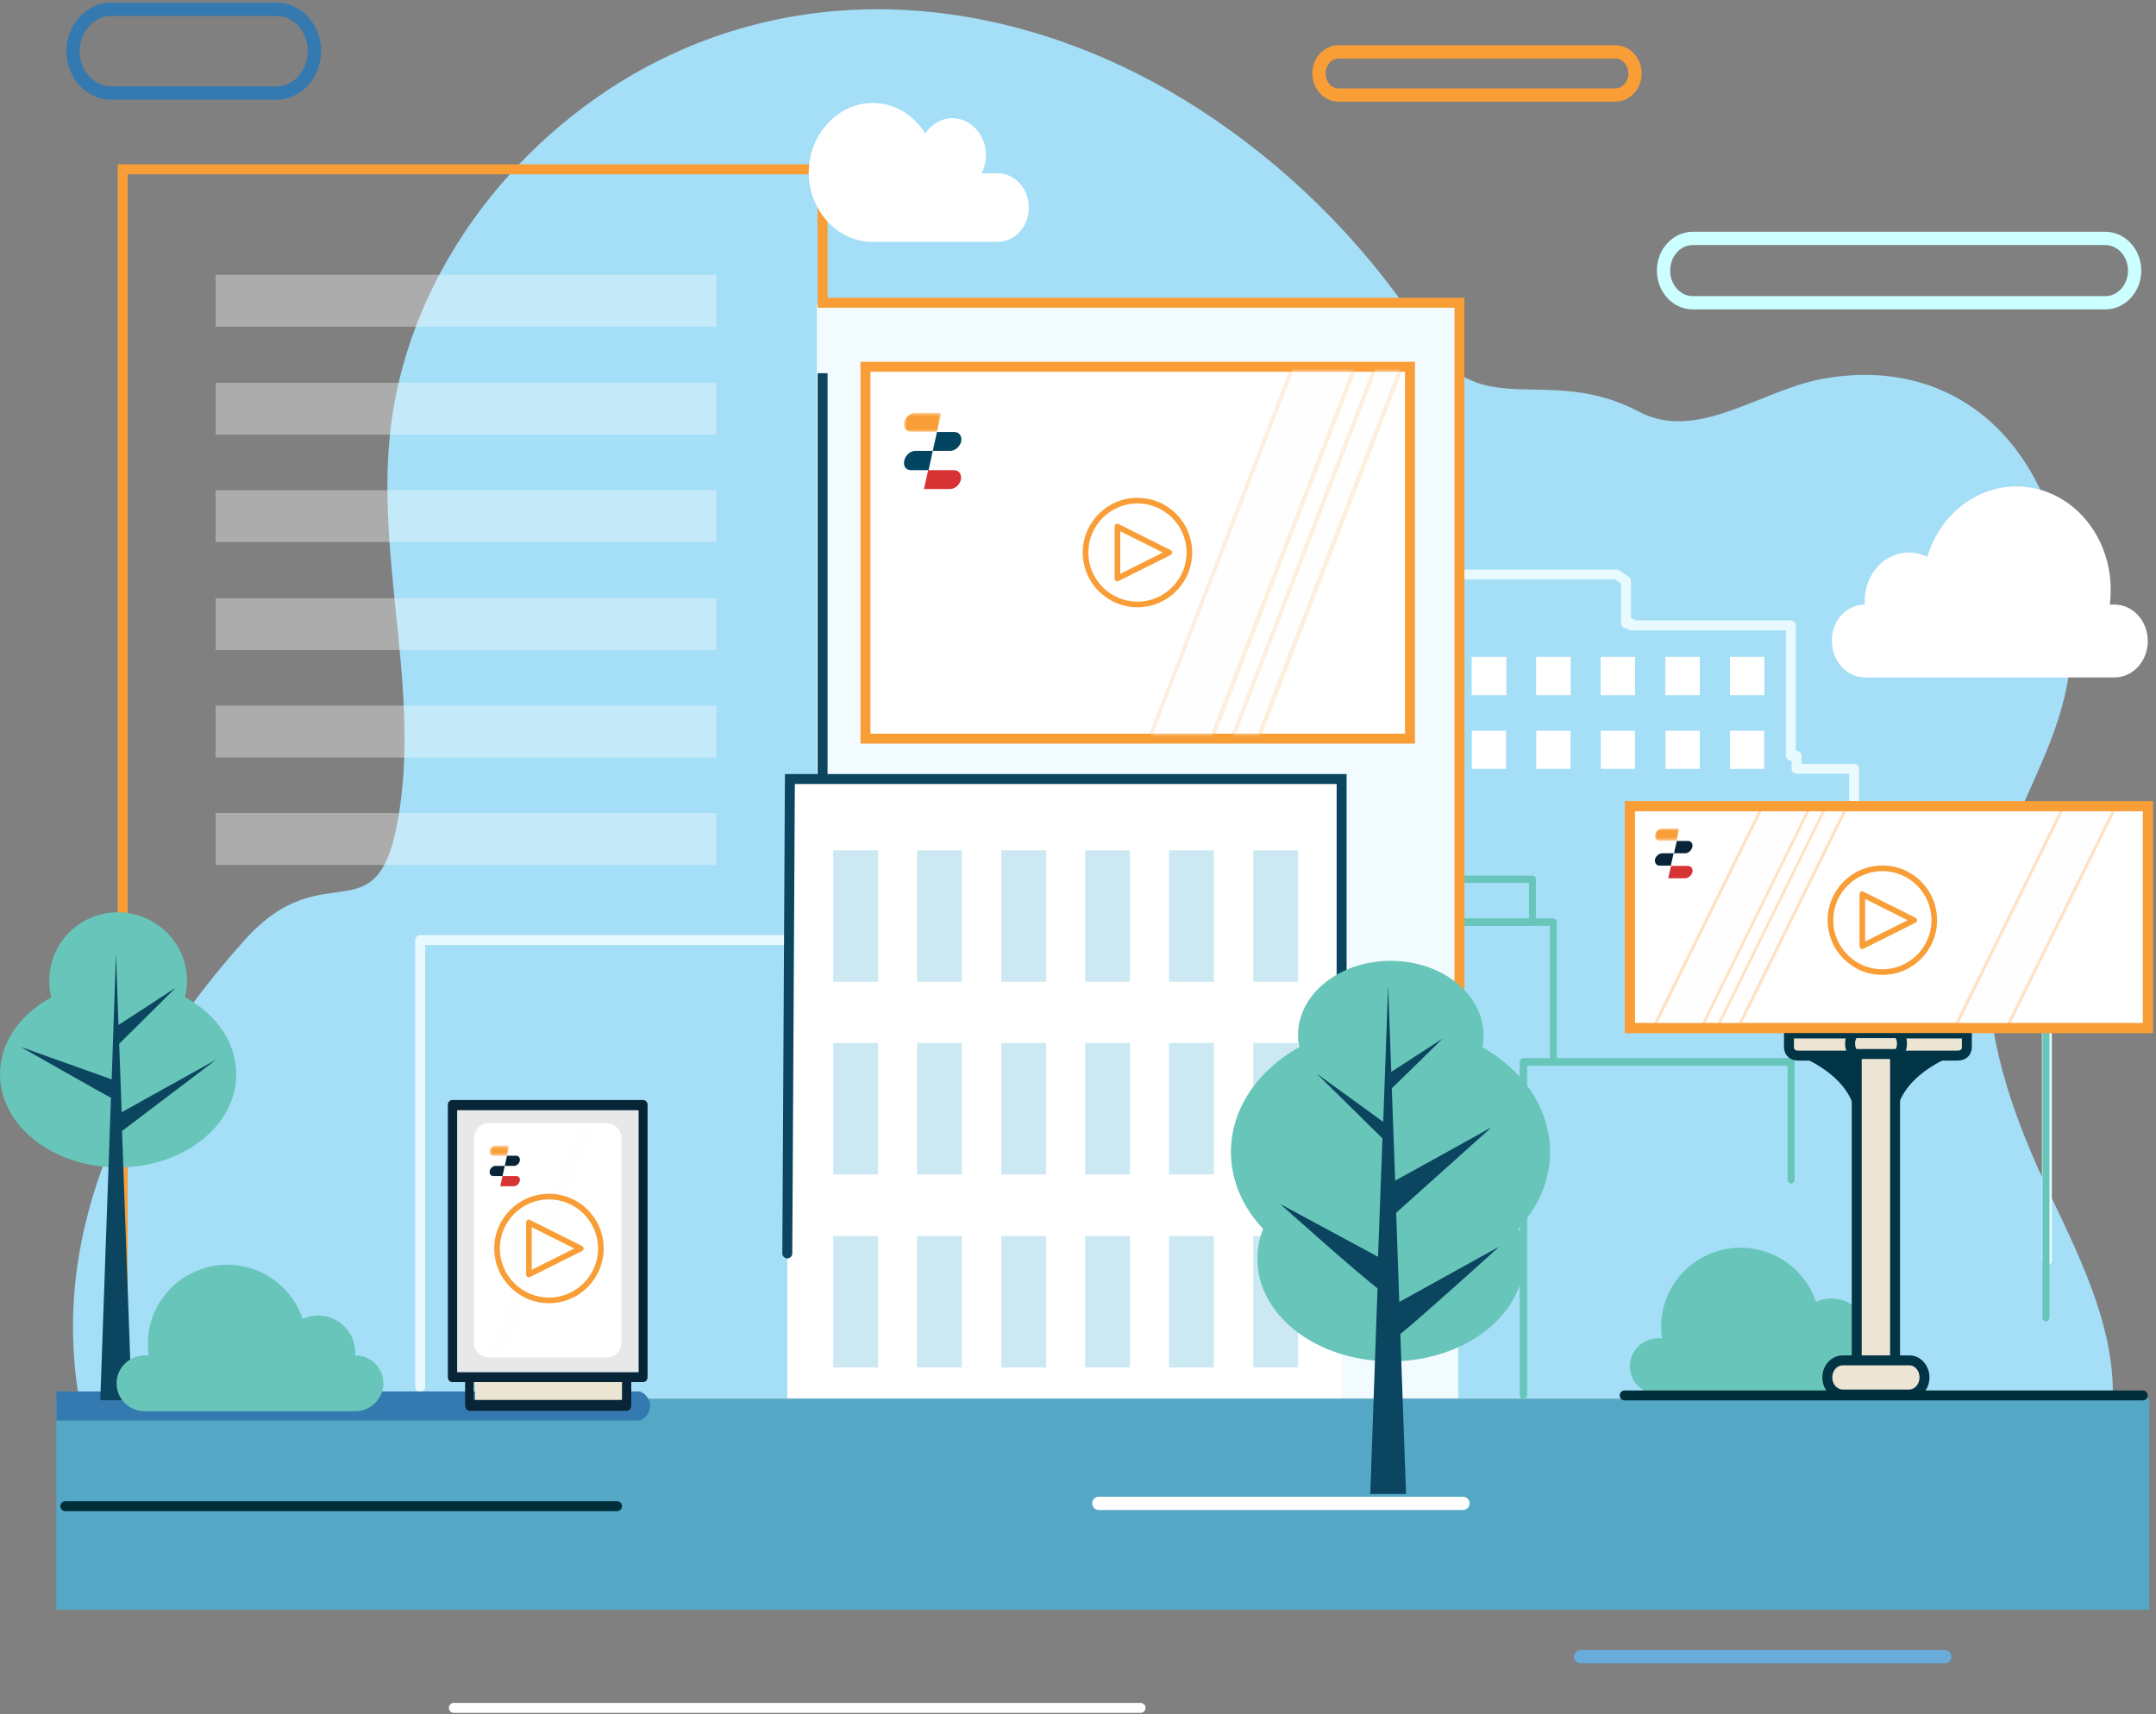 <svg width="650" height="517" viewBox="0 0 650 517" fill="none" xmlns="http://www.w3.org/2000/svg">
<rect x="0" y="0" width="650" height="517" fill="#808080" stroke="none"/>
<path d="M492.934 22.152C492.934 25.75 490.279 28.662 486.999 28.662H403.595C400.315 28.662 397.66 25.75 397.66 22.152C397.66 18.554 400.315 15.642 403.595 15.642H486.999C490.279 15.642 492.934 18.554 492.934 22.152Z" stroke="#F99E37" stroke-width="4" stroke-miterlimit="10"/>
<path d="M648 421.798H17V485.416H648V421.798Z" fill="#54A8C6"/>
<path d="M19.688 454.214H186.027" stroke="#002F3A" stroke-width="3" stroke-miterlimit="10" stroke-linecap="round" stroke-linejoin="round"/>
<path d="M136.828 515.032H343.854" stroke="white" stroke-width="3" stroke-miterlimit="10" stroke-linecap="round" stroke-linejoin="round"/>
<path d="M331.281 453.357H441.081" stroke="white" stroke-width="4" stroke-miterlimit="10" stroke-linecap="round" stroke-linejoin="round"/>
<path d="M643.557 81.601C643.557 86.964 639.599 91.306 634.709 91.306H510.371C505.482 91.306 501.523 86.964 501.523 81.601C501.523 76.237 505.482 71.896 510.371 71.896H634.709C639.599 71.896 643.557 76.237 643.557 81.601Z" stroke="#CCFFFF" stroke-width="4" stroke-miterlimit="10" stroke-linejoin="round"/>
<path d="M23.874 421.798H636.979C637.496 401.391 628.533 382.178 619.139 362.488C605.78 334.683 596.817 309.026 599.575 277.282C602.247 246.971 624.396 224.855 624.396 193.867C624.396 136.432 591.423 106.331 549.021 114.327C530.75 117.787 511.583 133.364 494.174 124.175C466.509 109.497 446.396 127.874 430.539 102.694C413.733 76.083 391.67 53.409 366.16 35.986C317.639 2.811 256.622 -8.765 202.413 16.415C160.786 35.747 126.141 76.321 118.471 124.175C112.007 164.51 126.744 205.084 120.28 245.419C114.075 284.084 98.25 256.279 73.86 283.369C43.524 317.14 18.875 361.175 22.323 409.029C22.581 413.205 23.098 417.621 23.874 421.798Z" fill="#A4DEF7"/>
<path d="M617.102 380.119V285.895H593.822V252.916L558.981 253.088V231.844H541.639V227.904H539.92V188.587H491.721V187.987H490.237V175.224L487.347 173.254H436.96L434.07 175.224V211.115L354.233 211.029V199.123L351.42 197.152H326.969V255.657H298.534V297.459L292.441 293.176H284.004V286.409H266.584V293.176H253.147V283.496H126.673V418.237" stroke="#E9FAFF" stroke-width="3" stroke-miterlimit="10" stroke-linecap="round" stroke-linejoin="round"/>
<path d="M390.1 375.659C389.521 375.659 389.07 375.175 389.07 374.553V278.089C389.07 277.467 389.521 276.983 390.1 276.983H468.322C468.901 276.983 469.351 277.467 469.351 278.089V320.27C469.351 320.893 468.901 321.377 468.322 321.377C467.743 321.377 467.293 320.893 467.293 320.27V279.195H391.193V374.553C391.193 375.175 390.679 375.659 390.1 375.659Z" fill="#68C5B9"/>
<path d="M462.017 279.196H396.467C395.888 279.196 395.438 278.712 395.438 278.089V265.158C395.438 264.536 395.888 264.052 396.467 264.052H462.017C462.596 264.052 463.046 264.536 463.046 265.158V278.089C463.046 278.712 462.596 279.196 462.017 279.196ZM397.496 276.983H460.988V266.265H397.496V276.983Z" fill="#68C5B9"/>
<path d="M459.252 421.919C458.673 421.919 458.223 421.435 458.223 420.813V320.269C458.223 319.647 458.673 319.163 459.252 319.163H539.983C540.562 319.163 541.013 319.647 541.013 320.269V355.743C541.013 356.365 540.562 356.849 539.983 356.849C539.404 356.849 538.954 356.365 538.954 355.743V321.375H460.345V420.813C460.345 421.435 459.831 421.919 459.252 421.919Z" fill="#68C5B9"/>
<path d="M459.252 421.919C458.673 421.919 458.223 421.435 458.223 420.813V320.269C458.223 319.647 458.673 319.163 459.252 319.163H539.983C540.562 319.163 541.013 319.647 541.013 320.269V355.743C541.013 356.365 540.562 356.849 539.983 356.849C539.404 356.849 538.954 356.365 538.954 355.743V321.375H460.345V420.813C460.345 421.435 459.831 421.919 459.252 421.919Z" fill="#68C5B9"/>
<path d="M616.793 398.481C616.214 398.481 615.763 397.997 615.763 397.375V288.464H508.336V301.049C508.336 301.671 507.886 302.155 507.307 302.155C506.728 302.155 506.277 301.671 506.277 301.049V287.288C506.277 286.666 506.728 286.182 507.307 286.182H616.857C617.436 286.182 617.886 286.666 617.886 287.288V397.375C617.822 397.997 617.372 398.481 616.793 398.481Z" fill="#68C5B9"/>
<path d="M562.183 182.327C562.183 181.944 562.183 181.561 562.183 181.178C562.183 173.133 568.121 166.62 575.455 166.62C577.434 166.62 579.297 167.131 581.043 167.897C584.769 155.511 595.48 146.699 607.937 146.699C623.654 146.699 636.343 160.619 636.343 177.858C636.343 179.39 636.227 180.795 636.111 182.327H637.508C643.096 182.327 647.52 187.308 647.52 193.31C647.52 199.439 642.979 204.292 637.508 204.292H562.3C556.711 204.292 552.287 199.311 552.287 193.31C552.171 187.308 556.595 182.327 562.183 182.327Z" fill="white"/>
<path d="M563.319 403.592C563.319 403.337 563.319 403.081 563.319 402.698C563.319 396.569 558.313 391.589 552.143 391.589C550.513 391.589 548.883 391.972 547.486 392.61C544.343 383.16 535.378 376.265 524.784 376.265C511.512 376.265 500.801 386.991 500.801 400.144C500.801 401.294 500.918 402.443 501.034 403.592H499.87C495.213 403.592 491.371 407.423 491.371 412.02C491.371 416.745 495.213 420.448 499.87 420.448H563.319C567.976 420.448 571.818 416.617 571.818 412.02C571.818 407.295 567.976 403.592 563.319 403.592Z" fill="#68C5B9"/>
<path d="M647.558 243.113H491.371V310.038H647.558V243.113Z" fill="white" stroke="#F99E37" stroke-width="3" stroke-miterlimit="10"/>
<path d="M592.976 315.568V311.659H575.941H556.385H539.349V315.568C539.349 315.568 539.088 318.333 542.217 318.333C543.521 318.333 549.692 318.333 556.385 318.333C565.598 318.333 575.941 318.333 575.941 318.333C582.633 318.333 588.804 318.333 590.108 318.333C593.237 318.333 592.976 315.568 592.976 315.568Z" fill="#EDE5D3" stroke="#013444" stroke-width="3" stroke-miterlimit="10"/>
<path d="M571.333 413.67C571.333 416.149 569.508 418.151 567.248 418.151H563.858C561.599 418.151 559.773 416.149 559.773 413.67V316.714C559.773 314.235 561.599 312.233 563.858 312.233H567.248C569.508 312.233 571.333 314.235 571.333 316.714V413.67Z" fill="#EDE5D3" stroke="#013444" stroke-width="3" stroke-miterlimit="10"/>
<path d="M573.418 314.71C573.418 316.426 572.636 317.856 571.68 317.856H559.512C558.556 317.856 557.773 316.426 557.773 314.71C557.773 312.994 558.556 311.564 559.512 311.564H571.68C572.636 311.659 573.418 312.994 573.418 314.71Z" fill="#EDE5D3" stroke="#013444" stroke-width="3" stroke-miterlimit="10"/>
<path d="M542.129 318.333C542.129 318.333 559.512 324.434 559.512 338.163V318.333H542.129Z" fill="#013444"/>
<path d="M588.891 318.333C588.891 318.333 571.508 324.434 571.508 338.163V318.333H588.891Z" fill="#013444"/>
<g opacity="0.55">
<path opacity="0.55" d="M498.672 309.656L531.352 243.113H545.78L513.1 309.656H498.672Z" fill="#FDFDFF"/>
<path opacity="0.55" d="M545.086 243.591L512.84 309.181H499.368L531.614 243.591H545.086ZM546.476 242.637H531.092L497.891 310.135H513.275L546.476 242.637Z" fill="#F99E37"/>
</g>
<g opacity="0.55">
<path opacity="0.55" d="M517.793 309.657L550.473 243.113H556.818L524.138 309.657H517.793Z" fill="#FDFDFF"/>
<path opacity="0.55" d="M556.123 243.591L523.877 309.181H518.488L550.734 243.591H556.123ZM557.6 242.637H550.299L517.098 310.135H524.399L557.6 242.637Z" fill="#F99E37"/>
</g>
<g opacity="0.55">
<path opacity="0.55" d="M589.5 309.657L622.18 243.113H637.825L605.145 309.657H589.5Z" fill="#FDFDFF"/>
<path opacity="0.55" d="M637.131 243.591L604.885 309.181H590.196L622.442 243.591H637.131ZM638.608 242.637H621.921L588.719 310.135H605.407L638.608 242.637Z" fill="#F99E37"/>
</g>
<path d="M580.201 415.385C580.201 418.245 578.115 420.533 575.507 420.533H555.604C552.996 420.533 550.91 418.245 550.91 415.385C550.91 412.525 552.996 410.237 555.604 410.237H575.507C578.115 410.141 580.201 412.525 580.201 415.385Z" fill="#EDE5D3" stroke="#013444" stroke-width="3" stroke-miterlimit="10"/>
<path fill-rule="evenodd" clip-rule="evenodd" d="M500.322 261.037H503.712L504.581 257.319H501.104C500.148 257.319 499.192 258.177 498.931 259.226C498.844 260.275 499.366 261.037 500.322 261.037Z" fill="#082537"/>
<path fill-rule="evenodd" clip-rule="evenodd" d="M508.927 253.6H505.537L504.668 257.318H508.058C509.014 257.318 509.97 256.46 510.231 255.411C510.404 254.458 509.883 253.6 508.927 253.6Z" fill="#082537"/>
<path fill-rule="evenodd" clip-rule="evenodd" d="M508.058 264.85H502.93L503.799 261.132H508.927C509.883 261.132 510.491 261.99 510.231 263.039C509.97 263.992 509.014 264.85 508.058 264.85Z" fill="#D73334"/>
<mask id="mask0_962_214" style="mask-type:alpha" maskUnits="userSpaceOnUse" x="499" y="249" width="8" height="5">
<path fill-rule="evenodd" clip-rule="evenodd" d="M499.02 249.816H506.32V253.535H499.02V249.816Z" fill="white"/>
</mask>
<g mask="url(#mask0_962_214)">
<path fill-rule="evenodd" clip-rule="evenodd" d="M501.19 249.817H506.318L505.449 253.535H500.321C499.365 253.535 498.757 252.677 499.018 251.629C499.278 250.675 500.234 249.817 501.19 249.817Z" fill="#F99E37"/>
</g>
<path d="M647.558 243.113H491.371V310.038H647.558V243.113Z" stroke="#F99E37" stroke-width="3" stroke-miterlimit="10"/>
<path d="M489.809 420.807H645.996" stroke="#002F3A" stroke-width="3" stroke-miterlimit="10" stroke-linecap="round" stroke-linejoin="round"/>
<path d="M246.262 91.747H439.621V421.665H246.262V91.747Z" fill="#F2FBFF"/>
<path d="M440 377.206V91.304H248V51.055H37V391.085" stroke="#F99E37" stroke-width="3" stroke-miterlimit="10"/>
<path d="M248 112.542V367.605" stroke="#0B4560" stroke-width="3" stroke-miterlimit="10"/>
<path d="M237.36 234.929H404.48V421.665H237.36V234.929Z" fill="white"/>
<path d="M251.192 256.431H264.715V296.077H251.192V256.431Z" fill="#CCE9F3"/>
<path d="M276.47 256.431H289.992V296.077H276.47V256.431Z" fill="#CCE9F3"/>
<path d="M301.872 256.431H315.395V296.077H301.872V256.431Z" fill="#CCE9F3"/>
<path d="M327.145 256.431H340.668V296.077H327.145V256.431Z" fill="#CCE9F3"/>
<path d="M352.423 256.431H365.945V296.077H352.423V256.431Z" fill="#CCE9F3"/>
<path d="M377.825 256.431H391.348V296.077H377.825V256.431Z" fill="#CCE9F3"/>
<path d="M251.192 314.513H264.715V354.159H251.192V314.513Z" fill="#CCE9F3"/>
<path d="M276.47 314.513H289.992V354.159H276.47V314.513Z" fill="#CCE9F3"/>
<path d="M301.872 314.513H315.395V354.159H301.872V314.513Z" fill="#CCE9F3"/>
<path d="M327.145 314.513H340.668V354.159H327.145V314.513Z" fill="#CCE9F3"/>
<path d="M352.423 314.513H365.945V354.159H352.423V314.513Z" fill="#CCE9F3"/>
<path d="M377.825 314.513H391.348V354.159H377.825V314.513Z" fill="#CCE9F3"/>
<path d="M251.192 372.732H264.715V412.378H251.192V372.732Z" fill="#CCE9F3"/>
<path d="M276.47 372.732H289.992V412.378H276.47V372.732Z" fill="#CCE9F3"/>
<path d="M301.872 372.732H315.395V412.378H301.872V372.732Z" fill="#CCE9F3"/>
<path d="M327.145 372.732H340.668V412.378H327.145V372.732Z" fill="#CCE9F3"/>
<path d="M352.423 372.732H365.945V412.378H352.423V372.732Z" fill="#CCE9F3"/>
<path d="M377.825 372.732H391.348V412.378H377.825V372.732Z" fill="#CCE9F3"/>
<path d="M260.92 110.599H425.086V222.744H260.92V110.599Z" fill="white" stroke="#F99E37" stroke-width="3" stroke-miterlimit="10"/>
<g opacity="0.55">
<path opacity="0.55" d="M346.793 221.912L389.509 111.292H408.213L365.497 221.912H346.793Z" fill="#FDFDFF"/>
<g opacity="0.55">
<path opacity="0.55" d="M407.326 111.986L365.116 221.358H347.676L389.886 111.986H407.326ZM409.222 110.6H389.128L345.906 222.744H366L409.222 110.6Z" fill="#F99E37"/>
</g>
</g>
<g opacity="0.55">
<path opacity="0.55" d="M371.816 221.912L414.532 111.292H422.368L379.652 221.912H371.816Z" fill="#FDFDFF"/>
<g opacity="0.55">
<path opacity="0.55" d="M421.356 111.986L379.146 221.219H372.7L414.911 111.847H421.356V111.986ZM423.252 110.6H414.026L370.805 222.744H380.03L423.252 110.6Z" fill="#F99E37"/>
</g>
</g>
<path fill-rule="evenodd" clip-rule="evenodd" d="M274.645 141.789H279.953L281.216 135.967H275.909C274.518 135.967 273.002 137.214 272.623 138.878C272.244 140.541 273.128 141.789 274.645 141.789Z" fill="#024560"/>
<path fill-rule="evenodd" clip-rule="evenodd" d="M287.787 130.282H282.479L281.215 135.965H286.523C287.913 135.965 289.429 134.718 289.809 133.054C290.061 131.529 289.177 130.282 287.787 130.282Z" fill="#024560"/>
<path fill-rule="evenodd" clip-rule="evenodd" d="M286.398 147.471H278.562L279.826 141.787H287.662C289.052 141.787 290.063 143.035 289.684 144.698C289.305 146.223 287.915 147.471 286.398 147.471Z" fill="#D73334"/>
<mask id="mask1_962_214" style="mask-type:alpha" maskUnits="userSpaceOnUse" x="272" y="124" width="12" height="7">
<path fill-rule="evenodd" clip-rule="evenodd" d="M272.496 124.5H283.744V130.322H272.496V124.5Z" fill="white"/>
</mask>
<g mask="url(#mask1_962_214)">
<path fill-rule="evenodd" clip-rule="evenodd" d="M275.909 124.502H283.744L282.48 130.186H274.645C273.128 130.186 272.244 128.938 272.623 127.275C273.002 125.75 274.518 124.502 275.909 124.502Z" fill="#F99E37"/>
</g>
<path d="M237.358 377.979L238.139 234.929L404.478 234.929L404.478 299.601" stroke="#0B4560" stroke-width="3" stroke-miterlimit="10" stroke-linecap="round"/>
<path d="M459.507 379.607C459.507 396.653 441.467 410.529 419.289 410.529C397.032 410.529 379.07 396.738 379.07 379.607C379.07 362.475 397.11 348.684 419.289 348.684C441.467 348.684 459.507 362.561 459.507 379.607Z" fill="#68C5B9"/>
<path d="M467.317 347.398C467.317 368.727 445.763 385.944 419.211 385.944C392.659 385.944 371.105 368.641 371.105 347.398C371.105 326.069 392.659 308.851 419.211 308.851C445.841 308.765 467.317 326.069 467.317 347.398Z" fill="#68C5B9"/>
<path d="M447.247 312.193C447.247 324.613 434.752 334.635 419.29 334.635C403.827 334.635 391.332 324.613 391.332 312.193C391.332 299.772 403.827 289.75 419.29 289.75C434.674 289.75 447.247 299.772 447.247 312.193Z" fill="#68C5B9"/>
<path d="M385.941 363.073C385.941 363.073 404.215 372.924 415.461 379.006L416.788 343.286C415.07 341.573 396.953 323.756 396.953 323.756C396.953 323.756 411.244 334.121 417.023 338.318L418.506 297.116L419.444 323.242C423.661 320.501 434.906 313.22 434.906 313.22C434.906 313.22 423.27 324.698 419.6 328.21L420.615 356.049C429.205 351.338 449.666 339.946 449.666 339.946C449.666 339.946 425.691 361.446 420.927 365.729L421.864 392.626C433.813 386.03 452.009 375.922 452.009 375.922C452.009 375.922 429.83 396.052 422.177 402.305L423.895 450.531H413.118L415.305 388.514C408.198 383.032 385.941 363.073 385.941 363.073Z" fill="#0B4560"/>
<path d="M476.535 499.613H586.335" stroke="#67ACDB" stroke-width="4" stroke-miterlimit="10" stroke-linecap="round" stroke-linejoin="round"/>
<path d="M342.922 183.127C333.87 183.127 326.422 175.773 326.422 166.627C326.422 157.576 333.776 150.127 342.922 150.127C352.068 150.127 359.422 157.481 359.422 166.627C359.422 175.678 352.068 183.127 342.922 183.127ZM342.922 151.824C334.813 151.824 328.119 158.424 328.119 166.627C328.119 174.736 334.719 181.43 342.922 181.43C351.03 181.43 357.725 174.83 357.725 166.627C357.725 158.424 351.03 151.824 342.922 151.824Z" fill="#F99E37"/>
<path d="M336.888 175.301C336.699 175.301 336.605 175.301 336.416 175.207C336.133 175.018 336.039 174.735 336.039 174.452V158.801C336.039 158.518 336.228 158.235 336.416 158.047C336.699 157.858 336.982 157.858 337.265 158.047L352.916 165.872C353.199 166.061 353.388 166.344 353.388 166.627C353.388 166.91 353.199 167.287 352.916 167.381L337.265 175.207C337.076 175.207 336.982 175.301 336.888 175.301ZM337.736 160.215V173.038L350.559 166.627L337.736 160.215Z" fill="#F99E37"/>
<path d="M192.523 428.379H17C17 426.185 17 426.405 17 423.991C17 421.578 17.024 422.346 17 419.604H192.523C193.885 419.604 196 421.578 196 423.991C196 426.405 193.885 428.379 192.523 428.379Z" fill="#3479AF"/>
<path d="M192.538 334.786H137.82V413.824H192.538V334.786Z" fill="#E8E8E8"/>
<path d="M187.817 414.142H143.215V424.391H187.817V414.142Z" fill="#EDE5D3"/>
<path d="M186.374 404.735C186.374 406.743 184.929 408.328 183.098 408.328H147.166C145.336 408.328 143.891 406.743 143.891 404.735V343.344C143.891 341.336 145.336 339.751 147.166 339.751H183.098C184.929 339.751 186.374 341.336 186.374 343.344V404.735Z" fill="white"/>
<path d="M186.374 404.735C186.374 406.743 184.929 408.328 183.098 408.328H147.166C145.336 408.328 143.891 406.743 143.891 404.735V343.344C143.891 341.336 145.336 339.751 147.166 339.751H183.098C184.929 339.751 186.374 341.336 186.374 343.344V404.735Z" stroke="white" stroke-width="2" stroke-miterlimit="10"/>
<g opacity="0.55">
<path opacity="0.55" d="M147.648 407.275L173.947 340.706H178.571L152.272 407.275H147.648Z" fill="#FDFDFF"/>
</g>
<path d="M188.971 425.448H141.575C140.805 425.448 140.227 424.708 140.227 423.757V416.466C140.227 415.515 140.805 414.776 141.575 414.776H188.971C189.742 414.776 190.32 415.515 190.32 416.466V423.757C190.32 424.708 189.742 425.448 188.971 425.448ZM142.828 422.172H187.526V416.678H142.828V422.172Z" fill="#082537"/>
<path d="M193.887 416.784H136.376C135.605 416.784 135.027 416.15 135.027 415.305V333.203C135.027 332.358 135.605 331.724 136.376 331.724H193.887C194.658 331.724 195.236 332.358 195.236 333.203V415.305C195.236 416.15 194.658 416.784 193.887 416.784ZM137.821 413.825H192.538V334.788H137.821V413.825Z" fill="#082537"/>
<path fill-rule="evenodd" clip-rule="evenodd" d="M148.704 354.655H151.497L152.172 351.591H149.378C148.607 351.591 147.837 352.225 147.644 353.07C147.451 353.916 147.933 354.655 148.704 354.655Z" fill="#082537"/>
<path fill-rule="evenodd" clip-rule="evenodd" d="M155.644 348.523H152.85L152.176 351.587H154.969C155.74 351.587 156.511 350.953 156.703 350.108C156.896 349.262 156.414 348.523 155.644 348.523Z" fill="#082537"/>
<path fill-rule="evenodd" clip-rule="evenodd" d="M154.97 357.719H150.828L151.502 354.654H155.645C156.415 354.654 156.897 355.288 156.704 356.134C156.512 356.979 155.741 357.719 154.97 357.719Z" fill="#D73334"/>
<mask id="mask2_962_214" style="mask-type:alpha" maskUnits="userSpaceOnUse" x="147" y="345" width="7" height="4">
<path fill-rule="evenodd" clip-rule="evenodd" d="M147.551 345.496H153.523V348.56H147.551V345.496Z" fill="white"/>
</mask>
<g mask="url(#mask2_962_214)">
<path fill-rule="evenodd" clip-rule="evenodd" d="M149.378 345.496H153.52L152.846 348.56H148.704C147.933 348.56 147.451 347.926 147.644 347.081C147.837 346.13 148.607 345.496 149.378 345.496Z" fill="#F99E37"/>
</g>
<path d="M263.138 31.059C269.774 31.059 275.479 34.762 278.972 40.253C280.834 37.444 283.745 35.656 287.121 35.656C292.709 35.656 297.25 40.636 297.25 46.766C297.25 48.809 296.784 50.725 295.853 52.257H300.742C305.981 52.257 310.173 56.854 310.173 62.601C310.173 68.347 305.981 72.944 300.742 72.944C300.742 72.944 264.419 72.944 263.022 72.944C252.428 72.944 243.812 63.495 243.812 51.874C243.929 40.509 252.544 31.059 263.138 31.059Z" fill="white"/>
<path d="M94.79 15.435C94.79 22.331 89.668 28.077 83.265 28.077H33.553C27.266 28.077 22.027 22.459 22.027 15.435C22.027 8.539 27.15 2.793 33.553 2.793H83.381C89.668 2.793 94.79 8.412 94.79 15.435Z" stroke="#3479AF" stroke-width="4" stroke-miterlimit="10" stroke-linejoin="round"/>
<path d="M56.376 295.76C56.376 307.088 47.123 316.411 35.612 316.411C24.1 316.411 14.848 307.206 14.848 295.76C14.848 284.313 24.1 275.108 35.612 275.108C47.123 275.226 56.376 284.431 56.376 295.76Z" fill="#68C5B9"/>
<path d="M71.221 323.964C71.221 339.541 55.299 352.049 35.611 352.049C15.923 352.049 0 339.423 0 323.964C0 308.387 15.923 295.878 35.611 295.878C55.299 295.76 71.221 308.387 71.221 323.964Z" fill="#68C5B9"/>
<path d="M6.238 315.702C6.238 315.702 27.325 323.255 33.672 325.497L34.964 287.499L35.717 309.094C40.128 306.262 52.93 297.883 52.93 297.883C52.93 297.883 39.697 311.1 35.932 314.758L36.685 335.41C44.754 330.925 65.087 319.597 65.087 319.597C65.087 319.597 42.279 336.944 36.792 341.074L39.697 422.263H30.23L33.457 331.043C31.521 330.099 6.238 315.702 6.238 315.702Z" fill="#0B4560"/>
<path d="M107.089 408.732C107.089 408.476 107.089 408.221 107.089 407.838C107.089 401.708 102.083 396.728 95.912 396.728C94.282 396.728 92.653 397.111 91.256 397.749C88.112 388.3 79.148 381.404 68.553 381.404C55.282 381.404 44.571 392.131 44.571 405.284C44.571 406.433 44.687 407.582 44.804 408.732H43.639C38.983 408.732 35.141 412.563 35.141 417.16C35.141 421.885 38.983 425.588 43.639 425.588H107.089C111.746 425.588 115.588 421.757 115.588 417.16C115.588 412.435 111.746 408.732 107.089 408.732Z" fill="#68C5B9"/>
<path d="M454.064 198.096H443.734V209.595H454.064V198.096Z" fill="white"/>
<path d="M473.502 198.096H463.172V209.595H473.502V198.096Z" fill="white"/>
<path d="M492.936 198.096H482.605V209.595H492.936V198.096Z" fill="white"/>
<path d="M512.451 198.096H502.121V209.595H512.451V198.096Z" fill="white"/>
<path d="M531.885 198.096H521.555V209.595H531.885V198.096Z" fill="white"/>
<path d="M454.064 220.367H443.734V231.866H454.064V220.367Z" fill="white"/>
<path d="M473.502 220.367H463.172V231.866H473.502V220.367Z" fill="white"/>
<path d="M492.936 220.367H482.605V231.866H492.936V220.367Z" fill="white"/>
<path d="M512.451 220.367H502.121V231.866H512.451V220.367Z" fill="white"/>
<path d="M531.885 220.367H521.555V231.866H531.885V220.367Z" fill="white"/>
<path d="M454.064 198.096H443.734V209.595H454.064V198.096Z" fill="white"/>
<path d="M473.502 198.096H463.172V209.595H473.502V198.096Z" fill="white"/>
<path d="M492.936 198.096H482.605V209.595H492.936V198.096Z" fill="white"/>
<path d="M512.451 198.096H502.121V209.595H512.451V198.096Z" fill="white"/>
<path d="M531.885 198.096H521.555V209.595H531.885V198.096Z" fill="white"/>
<g opacity="0.59">
<path opacity="0.59" d="M216 82.865H65V98.495H216V82.865Z" fill="white"/>
<path opacity="0.59" d="M216 115.444H65V131.074H216V115.444Z" fill="white"/>
<path opacity="0.59" d="M216 147.834H65V163.464H216V147.834Z" fill="white"/>
<path opacity="0.59" d="M216 180.412H65V196.042H216V180.412Z" fill="white"/>
<path opacity="0.59" d="M216 212.802H65V228.432H216V212.802Z" fill="white"/>
<path opacity="0.59" d="M216 245.189H65V260.819H216V245.189Z" fill="white"/>
</g>
<path d="M165.5 393C156.449 393 149 385.646 149 376.5C149 367.449 156.354 360 165.5 360C174.646 360 182 367.354 182 376.5C182 385.551 174.646 393 165.5 393ZM165.5 361.697C157.391 361.697 150.697 368.297 150.697 376.5C150.697 384.609 157.297 391.303 165.5 391.303C173.609 391.303 180.303 384.703 180.303 376.5C180.303 368.297 173.609 361.697 165.5 361.697Z" fill="#F99E37"/>
<path d="M159.466 385.174C159.277 385.174 159.183 385.174 158.994 385.08C158.711 384.891 158.617 384.608 158.617 384.325V368.674C158.617 368.391 158.806 368.108 158.994 367.92C159.277 367.731 159.56 367.731 159.843 367.92L175.494 375.745C175.777 375.934 175.966 376.217 175.966 376.5C175.966 376.783 175.777 377.16 175.494 377.254L159.843 385.08C159.654 385.08 159.56 385.174 159.466 385.174ZM160.314 370.088V382.911L173.137 376.5L160.314 370.088Z" fill="#F99E37"/>
<path d="M567.5 294C558.449 294 551 286.646 551 277.5C551 268.449 558.354 261 567.5 261C576.646 261 584 268.354 584 277.5C584 286.551 576.646 294 567.5 294ZM567.5 262.697C559.391 262.697 552.697 269.297 552.697 277.5C552.697 285.609 559.297 292.303 567.5 292.303C575.609 292.303 582.303 285.703 582.303 277.5C582.303 269.297 575.609 262.697 567.5 262.697Z" fill="#F99E37"/>
<path d="M561.466 286.174C561.277 286.174 561.183 286.174 560.994 286.08C560.711 285.891 560.617 285.608 560.617 285.325V269.674C560.617 269.391 560.806 269.108 560.994 268.92C561.277 268.731 561.56 268.731 561.843 268.92L577.494 276.745C577.777 276.934 577.966 277.217 577.966 277.5C577.966 277.783 577.777 278.16 577.494 278.254L561.843 286.08C561.654 286.08 561.56 286.174 561.466 286.174ZM562.314 271.088V283.911L575.137 277.5L562.314 271.088Z" fill="#F99E37"/>
</svg>
